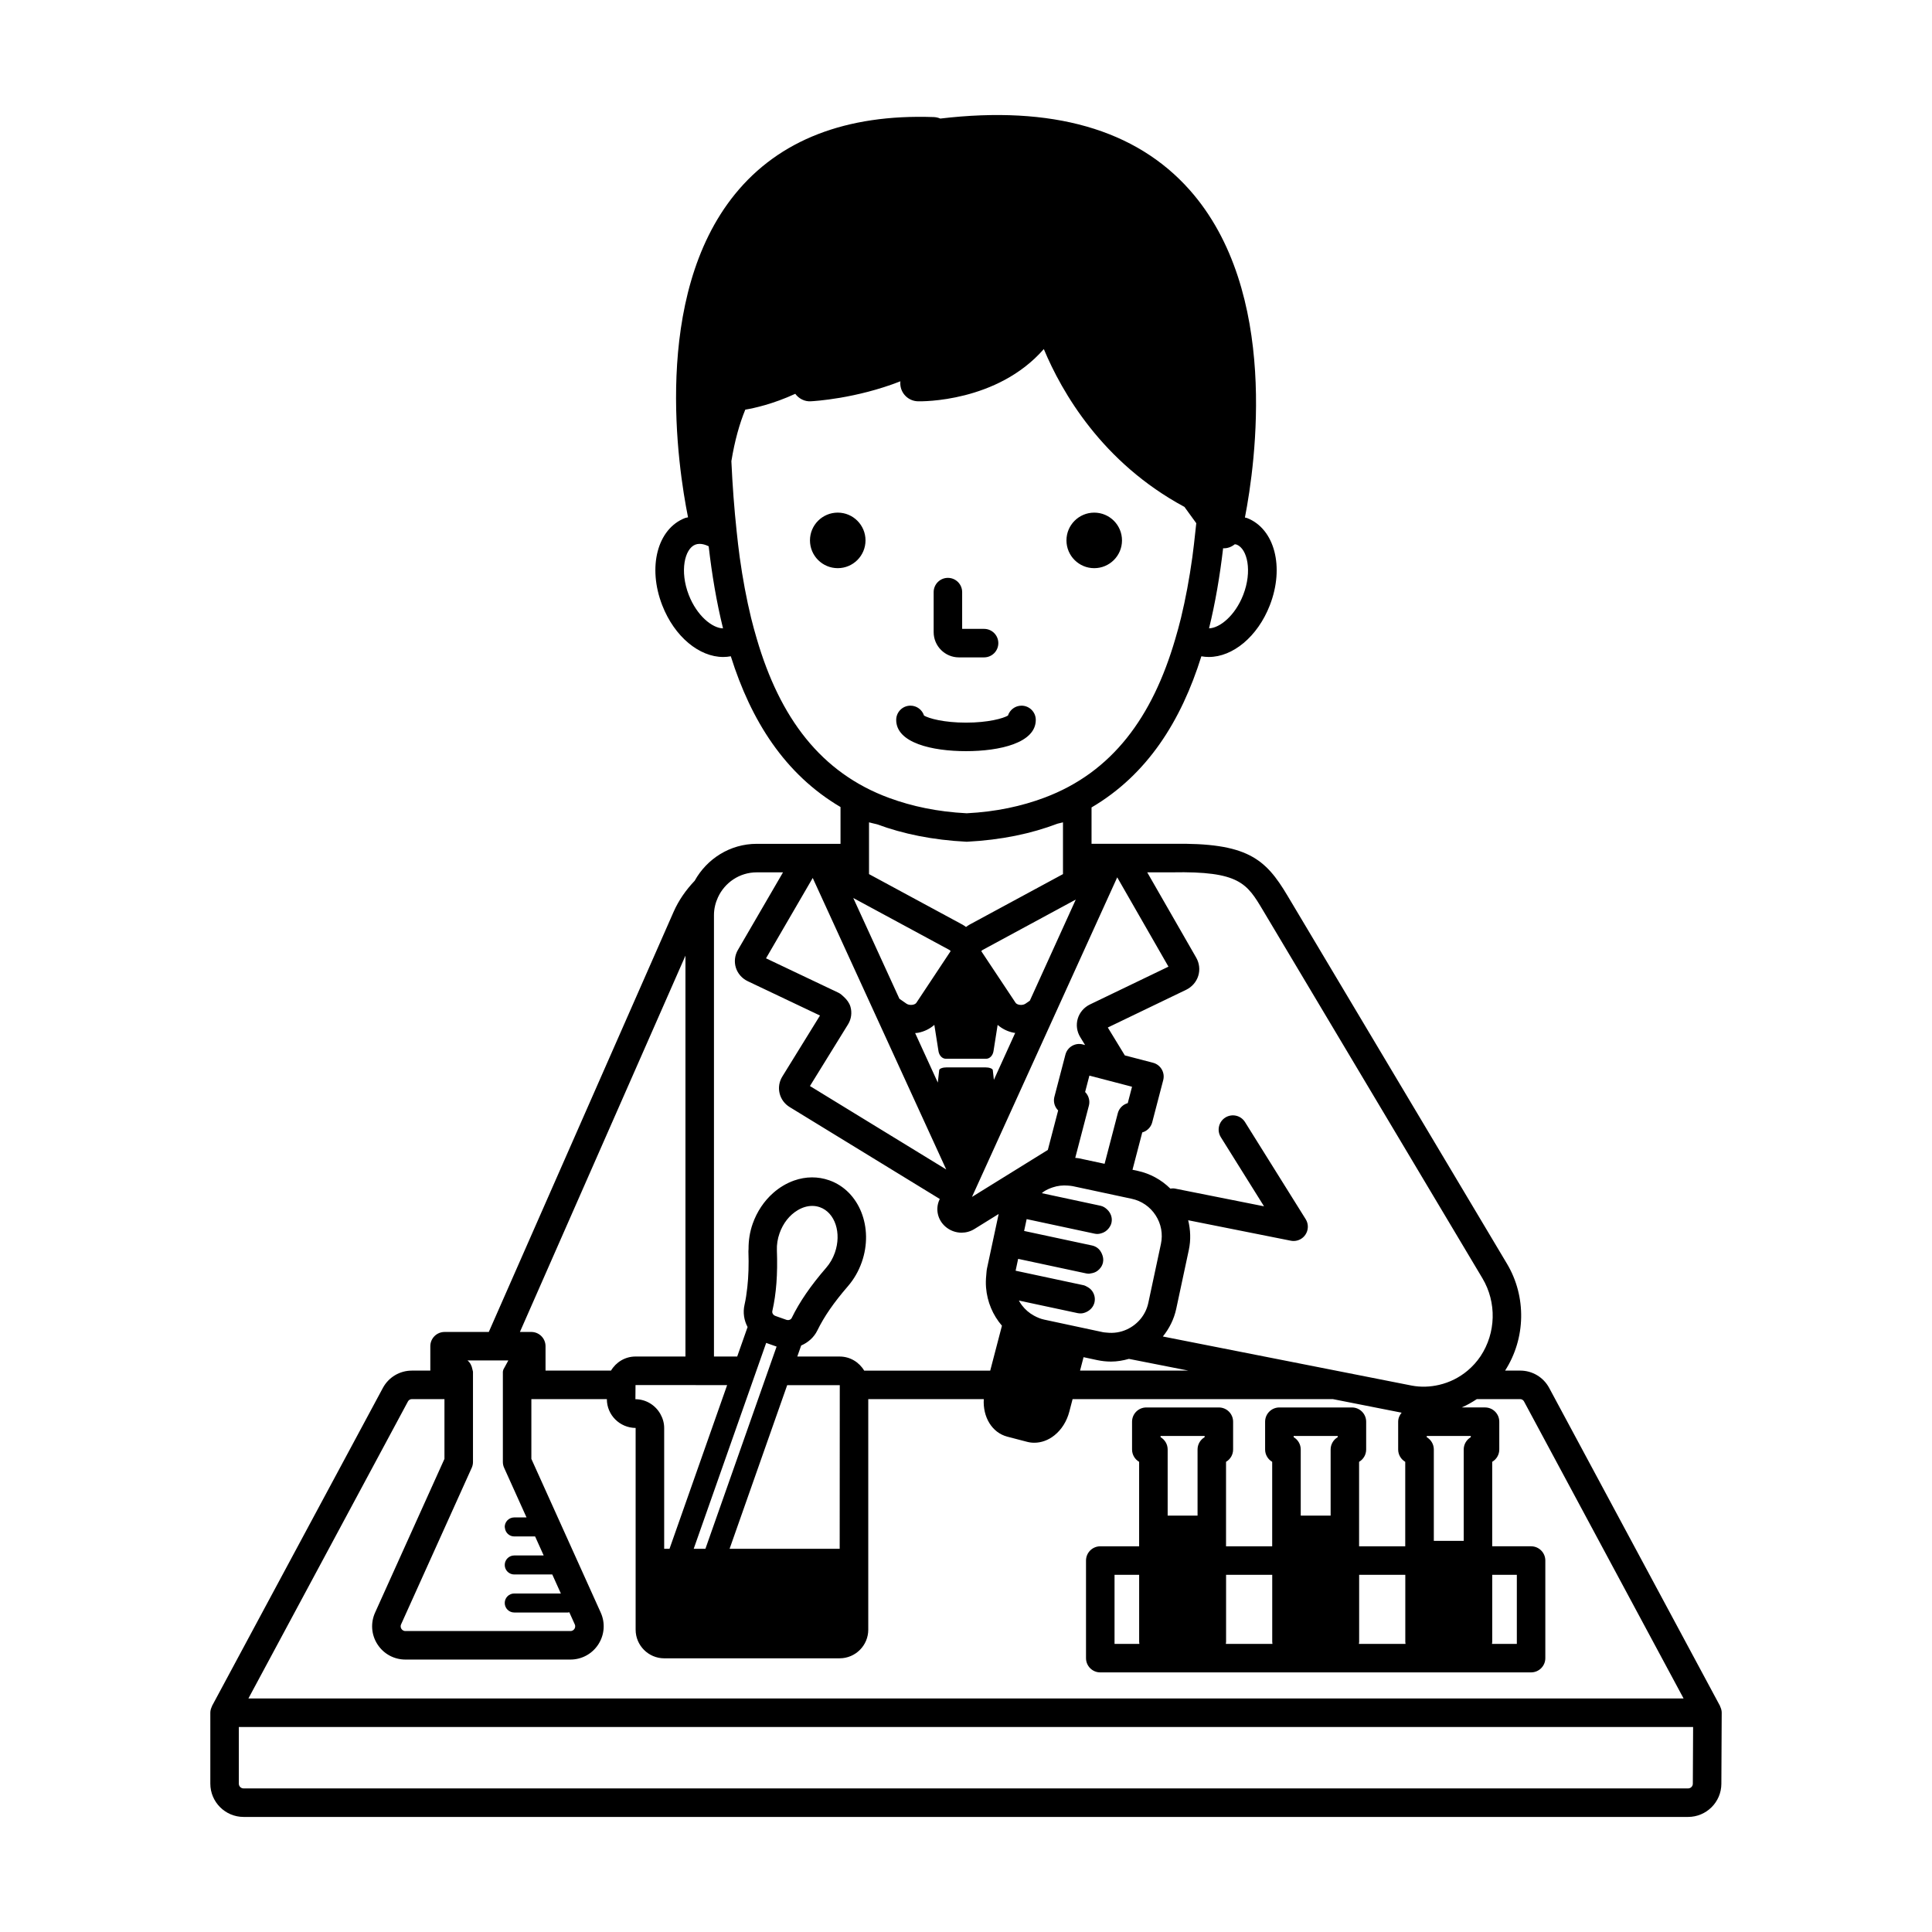 <?xml version="1.0" encoding="UTF-8"?>
<!-- Uploaded to: ICON Repo, www.iconrepo.com, Generator: ICON Repo Mixer Tools -->
<svg fill="#000000" width="800px" height="800px" version="1.1" viewBox="144 144 512 512" xmlns="http://www.w3.org/2000/svg">
 <path d="m373.37 287.21c0 4.062-3.293 7.359-7.359 7.359-4.062 0-7.359-3.293-7.359-7.359 0-4.062 3.293-7.359 7.359-7.359 4.066 0 7.359 3.297 7.359 7.359zm226.9 310.7-0.09 18.824c-0.016 4.836-3.969 8.773-8.816 8.773h-382.81c-4.859 0-8.816-3.957-8.816-8.816v-18.801c0-0.598 0.168-1.145 0.418-1.648 0.02-0.043 0.012-0.094 0.031-0.137l45.277-84.289c1.523-2.832 4.461-4.59 7.672-4.59h4.902v-6.465c0-2.086 1.691-3.777 3.777-3.777h11.719l48.973-111.33c1.371-3.117 3.312-5.844 5.59-8.242 3.227-5.805 9.352-9.789 16.453-9.789h22.195v-9.75c-14.773-8.707-23.715-22.895-29.074-39.953-0.668 0.125-1.34 0.188-2.016 0.188-6.316 0.004-12.898-5.34-16.152-13.695-3.941-10.113-1.297-20.273 6.023-23.125 0.262-0.102 0.539-0.113 0.809-0.195-2.637-13.098-9.664-58.414 12.434-85.629 11.652-14.355 29.426-21.262 52.668-20.438 0.609 0.02 1.199 0.156 1.746 0.395 29.594-3.512 51.812 2.848 66.066 18.895 23.902 26.914 17.492 72.34 14.668 86.832 0.188 0.062 0.387 0.066 0.574 0.141 7.316 2.856 9.957 13.012 6.023 23.125-3.258 8.355-9.84 13.691-16.156 13.691-0.664 0-1.328-0.059-1.984-0.18-5.356 17.129-14.305 31.355-29.105 40.055v9.641h21.312c19.965-0.348 24.758 3.914 30.617 13.742l58.16 97.531c5.211 8.73 4.988 19.793-0.492 28.328h4.012c3.211 0 6.156 1.762 7.672 4.594l45.277 84.285c0.023 0.047 0.012 0.102 0.035 0.148 0.246 0.512 0.414 1.062 0.41 1.664zm-135.86-287.39c2.875-0.086 6.922-3.398 9.047-8.848 2.457-6.297 1.113-12.234-1.723-13.344-0.152-0.059-0.336-0.055-0.5-0.09-0.59 0.469-1.266 0.832-2.031 0.98-0.305 0.059-0.609 0.09-0.914 0.09-0.051 0-0.094-0.035-0.148-0.035-0.859 7.348-2.066 14.473-3.731 21.246zm-128.8 0.008c-1.711-6.934-2.941-14.23-3.805-21.758-0.844-0.414-1.66-0.637-2.398-0.637-0.41 0-0.793 0.066-1.145 0.203-2.836 1.105-4.176 7.047-1.723 13.34 2.129 5.469 6.184 8.789 9.07 8.852zm112.42 64.656 12.988 22.625c0.836 1.469 1.027 3.211 0.535 4.797-0.496 1.605-1.668 2.953-3.211 3.699l-20.762 9.996 4.512 7.394 7.473 1.949c2.016 0.527 3.227 2.59 2.699 4.609l-2.914 11.164c-0.25 0.969-0.879 1.801-1.746 2.309-0.285 0.168-0.586 0.289-0.895 0.379l-2.586 9.898 1.355 0.289c3.332 0.715 6.301 2.359 8.672 4.703 0.402-0.055 0.812-0.09 1.234-0.008l2.012 0.402 21.582 4.297-10.789-17.266-0.66-1.055c-1.105-1.77-0.57-4.098 1.199-5.207 1.777-1.102 4.102-0.57 5.207 1.199l16.082 25.738c0.801 1.277 0.762 2.906-0.094 4.148-0.715 1.039-1.883 1.633-3.109 1.633-0.246 0-0.492-0.023-0.738-0.074l-27.199-5.422c0.625 2.555 0.738 5.219 0.172 7.867l-3.34 15.617c-0.598 2.785-1.863 5.242-3.539 7.324l45.812 9.035 19.164 3.781 0.965 0.191c2.449 0.465 4.918 0.363 7.277-0.191 2.758-0.645 5.352-1.926 7.547-3.781 1.289-1.086 2.445-2.352 3.414-3.797 4.113-6.176 4.316-14.281 0.512-20.66l-58.168-97.531c-4.246-7.121-6.231-10.395-24.07-10.055zm75.949 152.95v24.211h7.922v-24.211c0-1.391 0.754-2.609 1.875-3.266v-0.32h-11.672v0.32c1.121 0.66 1.875 1.875 1.875 3.266zm-7.559 50.961v-17.75h-12.23v17.75c0 0.191-0.047 0.367-0.062 0.555h12.355c-0.016-0.184-0.062-0.363-0.062-0.555zm-82.355-90.012c-0.25 1.172-1.047 2.059-2.043 2.555-0.512 0.254-1.055 0.434-1.645 0.434-0.031 0-0.062-0.008-0.094-0.008-0.23-0.004-0.465-0.023-0.707-0.074l-3.012-0.645-12.555-2.684c0.246 0.445 0.52 0.867 0.828 1.273 0.852 1.117 1.926 2.047 3.191 2.734 0.832 0.453 1.715 0.836 2.688 1.043l4.953 1.059 3.699 0.793 1.539 0.328 2.156 0.461 3.262 0.699c0.312 0.066 0.621 0.066 0.934 0.102 1.891 0.223 3.734-0.082 5.379-0.84 2.793-1.289 4.984-3.797 5.676-7.027l3.34-15.617c0.566-2.637 0.07-5.332-1.398-7.598-1.465-2.269-3.731-3.824-6.367-4.387l-1.684-0.359-7.398-1.586-6.531-1.398c-0.418-0.09-0.836-0.105-1.254-0.145-1.371-0.121-2.731 0.035-4.027 0.469-0.805 0.27-1.59 0.602-2.32 1.074-0.211 0.137-0.387 0.312-0.586 0.465l13.824 2.961 1.746 0.375c0.723 0.156 1.301 0.551 1.793 1.031 0.902 0.875 1.395 2.137 1.109 3.457-0.129 0.602-0.43 1.102-0.789 1.551-0.508 0.625-1.18 1.07-1.961 1.273-0.305 0.082-0.613 0.164-0.938 0.164-0.266 0-0.531-0.023-0.797-0.082l-2.074-0.445-15.926-3.41-0.672 3.137 15.785 3.379 2.215 0.473c0.523 0.113 0.992 0.332 1.402 0.625 0.559 0.402 0.938 0.969 1.211 1.594 0.305 0.699 0.461 1.465 0.289 2.269-0.199 0.938-0.746 1.703-1.465 2.231-0.523 0.387-1.145 0.605-1.805 0.684-0.141 0.016-0.273 0.074-0.422 0.074-0.266 0-0.531-0.023-0.797-0.082l-2.543-0.543-15.453-3.309-0.672 3.141 15.316 3.273 2.688 0.574c0.355 0.078 0.656 0.254 0.961 0.418 0.531 0.285 0.996 0.652 1.332 1.133 0.582 0.828 0.844 1.867 0.617 2.934zm-1.504-52.055-3.609 13.82c0.305 0.051 0.613 0.039 0.918 0.105l1.938 0.414 4.922 1.055 3.496-13.391c0.25-0.969 0.879-1.801 1.746-2.309 0.285-0.168 0.586-0.289 0.895-0.379l0.754-2.887 0.379-1.457-1.508-0.395-9.789-2.555-1.133 4.344c0.227 0.227 0.43 0.48 0.59 0.762 0.512 0.871 0.656 1.902 0.402 2.871zm-2.336 70.199h28.719l-15.766-3.109c-1.527 0.43-3.106 0.715-4.734 0.715-1.219 0-2.461-0.129-3.699-0.395l-3.59-0.77zm-28.031-47.363-0.609 1.336 20.102-12.457 2.734-10.465c-0.227-0.227-0.43-0.48-0.59-0.762-0.512-0.867-0.656-1.898-0.398-2.867l2.914-11.16c0.527-2.023 2.602-3.238 4.609-2.699l0.602 0.156-1.297-2.125c-0.891-1.461-1.125-3.234-0.645-4.859 0.488-1.645 1.672-3.019 3.246-3.777l20.793-10.012-13.578-23.668zm23.508-97.934c-0.484 0.137-0.98 0.23-1.469 0.359-6.938 2.641-14.875 4.316-24.043 4.785-9.023-0.457-16.863-2.074-23.734-4.617-0.719-0.184-1.445-0.324-2.156-0.527v13.719l24.496 13.242 0.324 0.176c0.32 0.172 0.594 0.391 0.883 0.594 0.289-0.203 0.562-0.422 0.883-0.594l0.324-0.176 24.492-13.242zm-21.227 33.781c-0.301 0.164-0.398 0.328-0.414 0.371l0.152 0.23 8.938 13.449c0.156 0.23 0.523 0.43 0.961 0.516 0.602 0.113 1.219 0.004 1.648-0.285l1.16-0.801 12.176-26.797zm-33.957-13.52-0.395-0.211 0.395 0.855 11.836 25.848 1.879 1.309c0.422 0.285 1.039 0.391 1.648 0.285 0.434-0.082 0.805-0.285 0.961-0.516l8.918-13.449 0.148-0.223c0.016-0.055-0.082-0.219-0.383-0.383zm16.004 35.582 6.008 13.121 0.367-3.293c0.047-0.41 0.922-0.734 1.988-0.734h10.23c1.066 0 1.941 0.324 1.988 0.734l0.285 2.566 5.652-12.438c-0.121-0.02-0.242-0.012-0.363-0.035-1.66-0.32-3.113-1.062-4.293-2.086l-1.094 6.957c-0.184 1.172-1.004 2.019-1.953 2.019h-10.676c-0.949 0-1.77-0.844-1.953-2.019l-1.094-6.957c-1.184 1.027-2.637 1.766-4.293 2.086-0.266 0.055-0.535 0.051-0.801 0.078zm-6.82-62.285c6.016 2.203 12.746 3.644 20.488 4.039 7.805-0.398 14.574-1.879 20.617-4.144 17.941-6.727 28.605-21.336 34.645-42.02 0.531-1.82 1.055-3.66 1.516-5.574 1.227-5.074 2.231-10.453 3.019-16.145 0.309-2.234 0.559-4.555 0.809-6.879 0.074-0.703 0.16-1.398 0.23-2.109l-3.133-4.32c-21.809-11.734-32.508-30.422-37.27-41.828-12.348 14.129-32.363 13.879-33.359 13.84-2.176-0.051-4.043-1.559-4.547-3.676-0.129-0.543-0.16-1.09-0.102-1.621-11.77 4.613-22.898 5.254-23.738 5.293-1.609 0.117-3.191-0.695-4.121-1.98-5.91 2.723-10.926 3.809-13.25 4.199-1.52 3.711-2.801 8.223-3.684 13.648 0.293 6.469 0.762 12.645 1.395 18.566 0.25 2.324 0.5 4.648 0.812 6.883 0.789 5.676 1.793 11.035 3.019 16.098 0.465 1.918 0.988 3.758 1.52 5.582 6.094 20.801 16.891 35.465 35.133 42.148zm-20.32 21.18-12.379 21.297 19.188 9.117c0.562 0.266 1 0.688 1.441 1.098 0.785 0.723 1.438 1.566 1.742 2.59 0.234 0.793 0.289 1.621 0.18 2.426-0.109 0.809-0.391 1.594-0.832 2.305l-0.637 1.027-9.441 15.285 36.117 22.109zm-26.172 126.83h6.156l2.754-7.82c-0.938-1.762-1.281-3.832-0.812-5.891 0.332-1.461 0.562-3.031 0.742-4.668 0.309-2.824 0.418-5.922 0.289-9.523-0.008-0.199 0.035-0.398 0.035-0.602-0.012-2.25 0.324-4.488 1.09-6.672 1.137-3.223 3.023-6.039 5.438-8.172 0.82-0.723 1.699-1.371 2.633-1.926 0.961-0.574 1.949-1.031 2.949-1.383 3.07-1.074 6.281-1.105 9.289-0.043 7.969 2.805 11.828 12.543 8.602 21.703-0.84 2.383-2.078 4.527-3.676 6.375-3.723 4.305-6.293 8.023-8.086 11.703-0.914 1.875-2.481 3.203-4.293 3.996l-1.027 2.922h11.227c2.769 0 5.176 1.508 6.5 3.731h33.402l3.106-11.898c-2.418-2.805-3.906-6.32-4.211-10.098-0.086-1.078-0.066-2.164 0.051-3.266 0.066-0.609 0.07-1.219 0.203-1.832l3.086-14.414-6.422 3.981c-1.059 0.656-2.238 0.973-3.414 0.973-1.539 0-3.07-0.551-4.305-1.633-2.043-1.797-2.672-4.641-1.566-7.074l0.102-0.227-38.586-23.625-1.176-0.719c-1.367-0.832-2.32-2.137-2.688-3.664-0.363-1.52-0.105-3.094 0.727-4.441l9.98-16.164-19.141-9.094c-1.52-0.723-2.676-2.039-3.16-3.609-0.48-1.551-0.281-3.254 0.543-4.672l11.426-19.652 0.531-0.918h-6.961c-4.559 0-8.473 2.719-10.27 6.609-0.668 1.445-1.066 3.035-1.066 4.727zm15.465-12.039c-0.117 0.516 0.25 1.082 0.836 1.285l2.848 1.008c0.59 0.211 1.23 0 1.457-0.48 2.09-4.285 5-8.527 9.164-13.34 0.98-1.133 1.746-2.461 2.266-3.941 1.844-5.231 0.055-10.648-3.984-12.07h-0.004c-0.645-0.227-1.32-0.34-2.008-0.34-1.273 0-2.59 0.383-3.852 1.137-2.168 1.289-3.875 3.457-4.809 6.117-0.523 1.48-0.758 2.992-0.703 4.488 0.23 6.363-0.156 11.492-1.211 16.137zm17.875 19.629-13.934-0.008-15.266 43.367h29.176zm-19.504-11.203-19.207 54.562h3.106l18.863-53.586zm-34.625 11.168-0.031 3.731v0.02c2.856 0.02 5.312 1.605 6.617 3.918 0.621 1.102 1.008 2.352 1.008 3.703v32.023h1.414l15.27-43.379zm-30.637-14.07h3.012c2.086 0 3.777 1.691 3.777 3.777v6.465h17.352c1.324-2.223 3.727-3.731 6.496-3.731h13.23v-106.23zm-12.438 10.535v23.918c0 0.535-0.113 1.066-0.336 1.555l-18.715 41.48c-0.246 0.543-0.051 0.984 0.09 1.199 0.141 0.215 0.461 0.574 1.059 0.574h43.727c0.598 0 0.918-0.359 1.059-0.574 0.137-0.215 0.336-0.656 0.09-1.199l-1.449-3.211c-0.117 0.016-0.223 0.07-0.348 0.07h-14.242c-1.391 0-2.519-1.125-2.519-2.519 0-1.391 1.125-2.519 2.519-2.519h12.352l-2.273-5.039h-10.078c-1.391 0-2.519-1.125-2.519-2.519 0-1.391 1.125-2.519 2.519-2.519h7.801l-2.273-5.039h-5.531c-1.324 0-2.375-1.027-2.481-2.324-0.004-0.066-0.039-0.125-0.039-0.195 0-1.391 1.125-2.519 2.519-2.519h3.258l-5.934-13.152c-0.223-0.488-0.336-1.02-0.336-1.555v-23.918c0-0.105 0.059-0.188 0.066-0.289 0.008-0.094 0.047-0.176 0.062-0.266l1.32-2.422h-10.824c0.707 0.555 1.125 1.391 1.297 2.312 0.023 0.129 0.078 0.242 0.09 0.375 0.008 0.105 0.07 0.191 0.07 0.297zm-59.516 86.598h380.34l-42.293-78.727c-0.203-0.375-0.586-0.605-1.008-0.605h-11.504c-1.273 0.84-2.594 1.602-3.988 2.203h6.172c2.086 0 3.777 1.691 3.777 3.777v7.367c0 1.391-0.754 2.609-1.875 3.266v22.387h10.301c2.086 0 3.777 1.691 3.777 3.777v25.863c0 2.086-1.691 3.777-3.777 3.777l-114.17 0.004c-2.086 0-3.777-1.691-3.777-3.777v-25.863c0-2.086 1.691-3.777 3.777-3.777h10.301v-22.387c-1.121-0.66-1.875-1.875-1.875-3.266v-7.367c0-2.086 1.691-3.777 3.777-3.777h19.227c2.086 0 3.777 1.691 3.777 3.777v7.367c0 1.391-0.754 2.609-1.875 3.266v22.387h12.23v-22.387c-1.121-0.66-1.875-1.875-1.875-3.266v-7.367c0-2.086 1.691-3.777 3.777-3.777h19.227c2.086 0 3.777 1.691 3.777 3.777v7.367c0 1.391-0.754 2.609-1.875 3.266v22.387h12.23v-22.387c-1.121-0.66-1.875-1.875-1.875-3.266v-7.367c0-0.922 0.371-1.734 0.918-2.391l-18.211-3.594h-68.988l-0.867 3.324c-0.66 2.535-2.055 4.758-3.93 6.258-1.609 1.301-3.488 1.977-5.359 1.977-0.641 0-1.285-0.082-1.91-0.246l-5.227-1.363c-4.078-1.066-6.527-5.203-6.242-9.953h-30.613v61.105c0 4.184-3.406 7.586-7.59 7.586l-46.469 0.004c-4.184 0-7.59-3.406-7.59-7.586v-53.465c-4.219-0.035-7.625-3.438-7.625-7.621v-0.02h-20.008v15.836l18.383 40.738c1.238 2.742 1 5.883-0.629 8.41-1.629 2.527-4.398 4.035-7.406 4.035h-43.727c-3.008 0-5.777-1.504-7.406-4.035-1.633-2.523-1.867-5.668-0.629-8.41l18.383-40.738v-15.836h-8.656c-0.422 0-0.812 0.234-1.016 0.609zm278.88-65.984v17.527h7.922v-17.527c0-1.391 0.754-2.609 1.875-3.266v-0.32h-11.672v0.32c1.125 0.66 1.875 1.875 1.875 3.266zm-7.555 50.961v-17.75h-12.23v17.75c0 0.191-0.047 0.367-0.062 0.555h12.355c-0.016-0.184-0.062-0.363-0.062-0.555zm-27.711-50.961v17.527h7.922v-17.527c0-1.391 0.754-2.609 1.875-3.266v-0.32h-11.672v0.32c1.121 0.66 1.875 1.875 1.875 3.266zm-7.555 50.961v-17.75h-6.523v18.309h6.586c-0.016-0.188-0.062-0.367-0.062-0.559zm100.09 0.559v-18.309h-6.523v17.75c0 0.191-0.047 0.367-0.062 0.555zm46.715 22.02h-385.4v15.02c0 0.695 0.566 1.258 1.258 1.258h382.81c0.695 0 1.258-0.562 1.258-1.25zm-158.71-307.1c4.062 0 7.359-3.293 7.359-7.359 0-4.062-3.293-7.359-7.359-7.359-4.062 0-7.359 3.293-7.359 7.359 0 4.062 3.297 7.359 7.359 7.359zm-35.859 23.641h6.668c2.086 0 3.777-1.691 3.777-3.777 0-2.086-1.691-3.777-3.777-3.777l-5.809-0.004v-9.738c0-2.086-1.691-3.777-3.777-3.777-2.086 0-3.777 1.691-3.777 3.777v10.594c-0.004 3.695 3 6.703 6.695 6.703zm1.871 24.852c8.945 0 18.5-2.176 18.5-8.277 0-2.086-1.691-3.777-3.777-3.777-1.684 0-3.109 1.102-3.602 2.625-1.258 0.75-5.238 1.871-11.121 1.871-5.879 0-9.852-1.121-11.117-1.871-0.488-1.523-1.914-2.629-3.598-2.629-2.086 0-3.777 1.691-3.777 3.777-0.004 6.106 9.551 8.281 18.492 8.281z"/>
</svg>